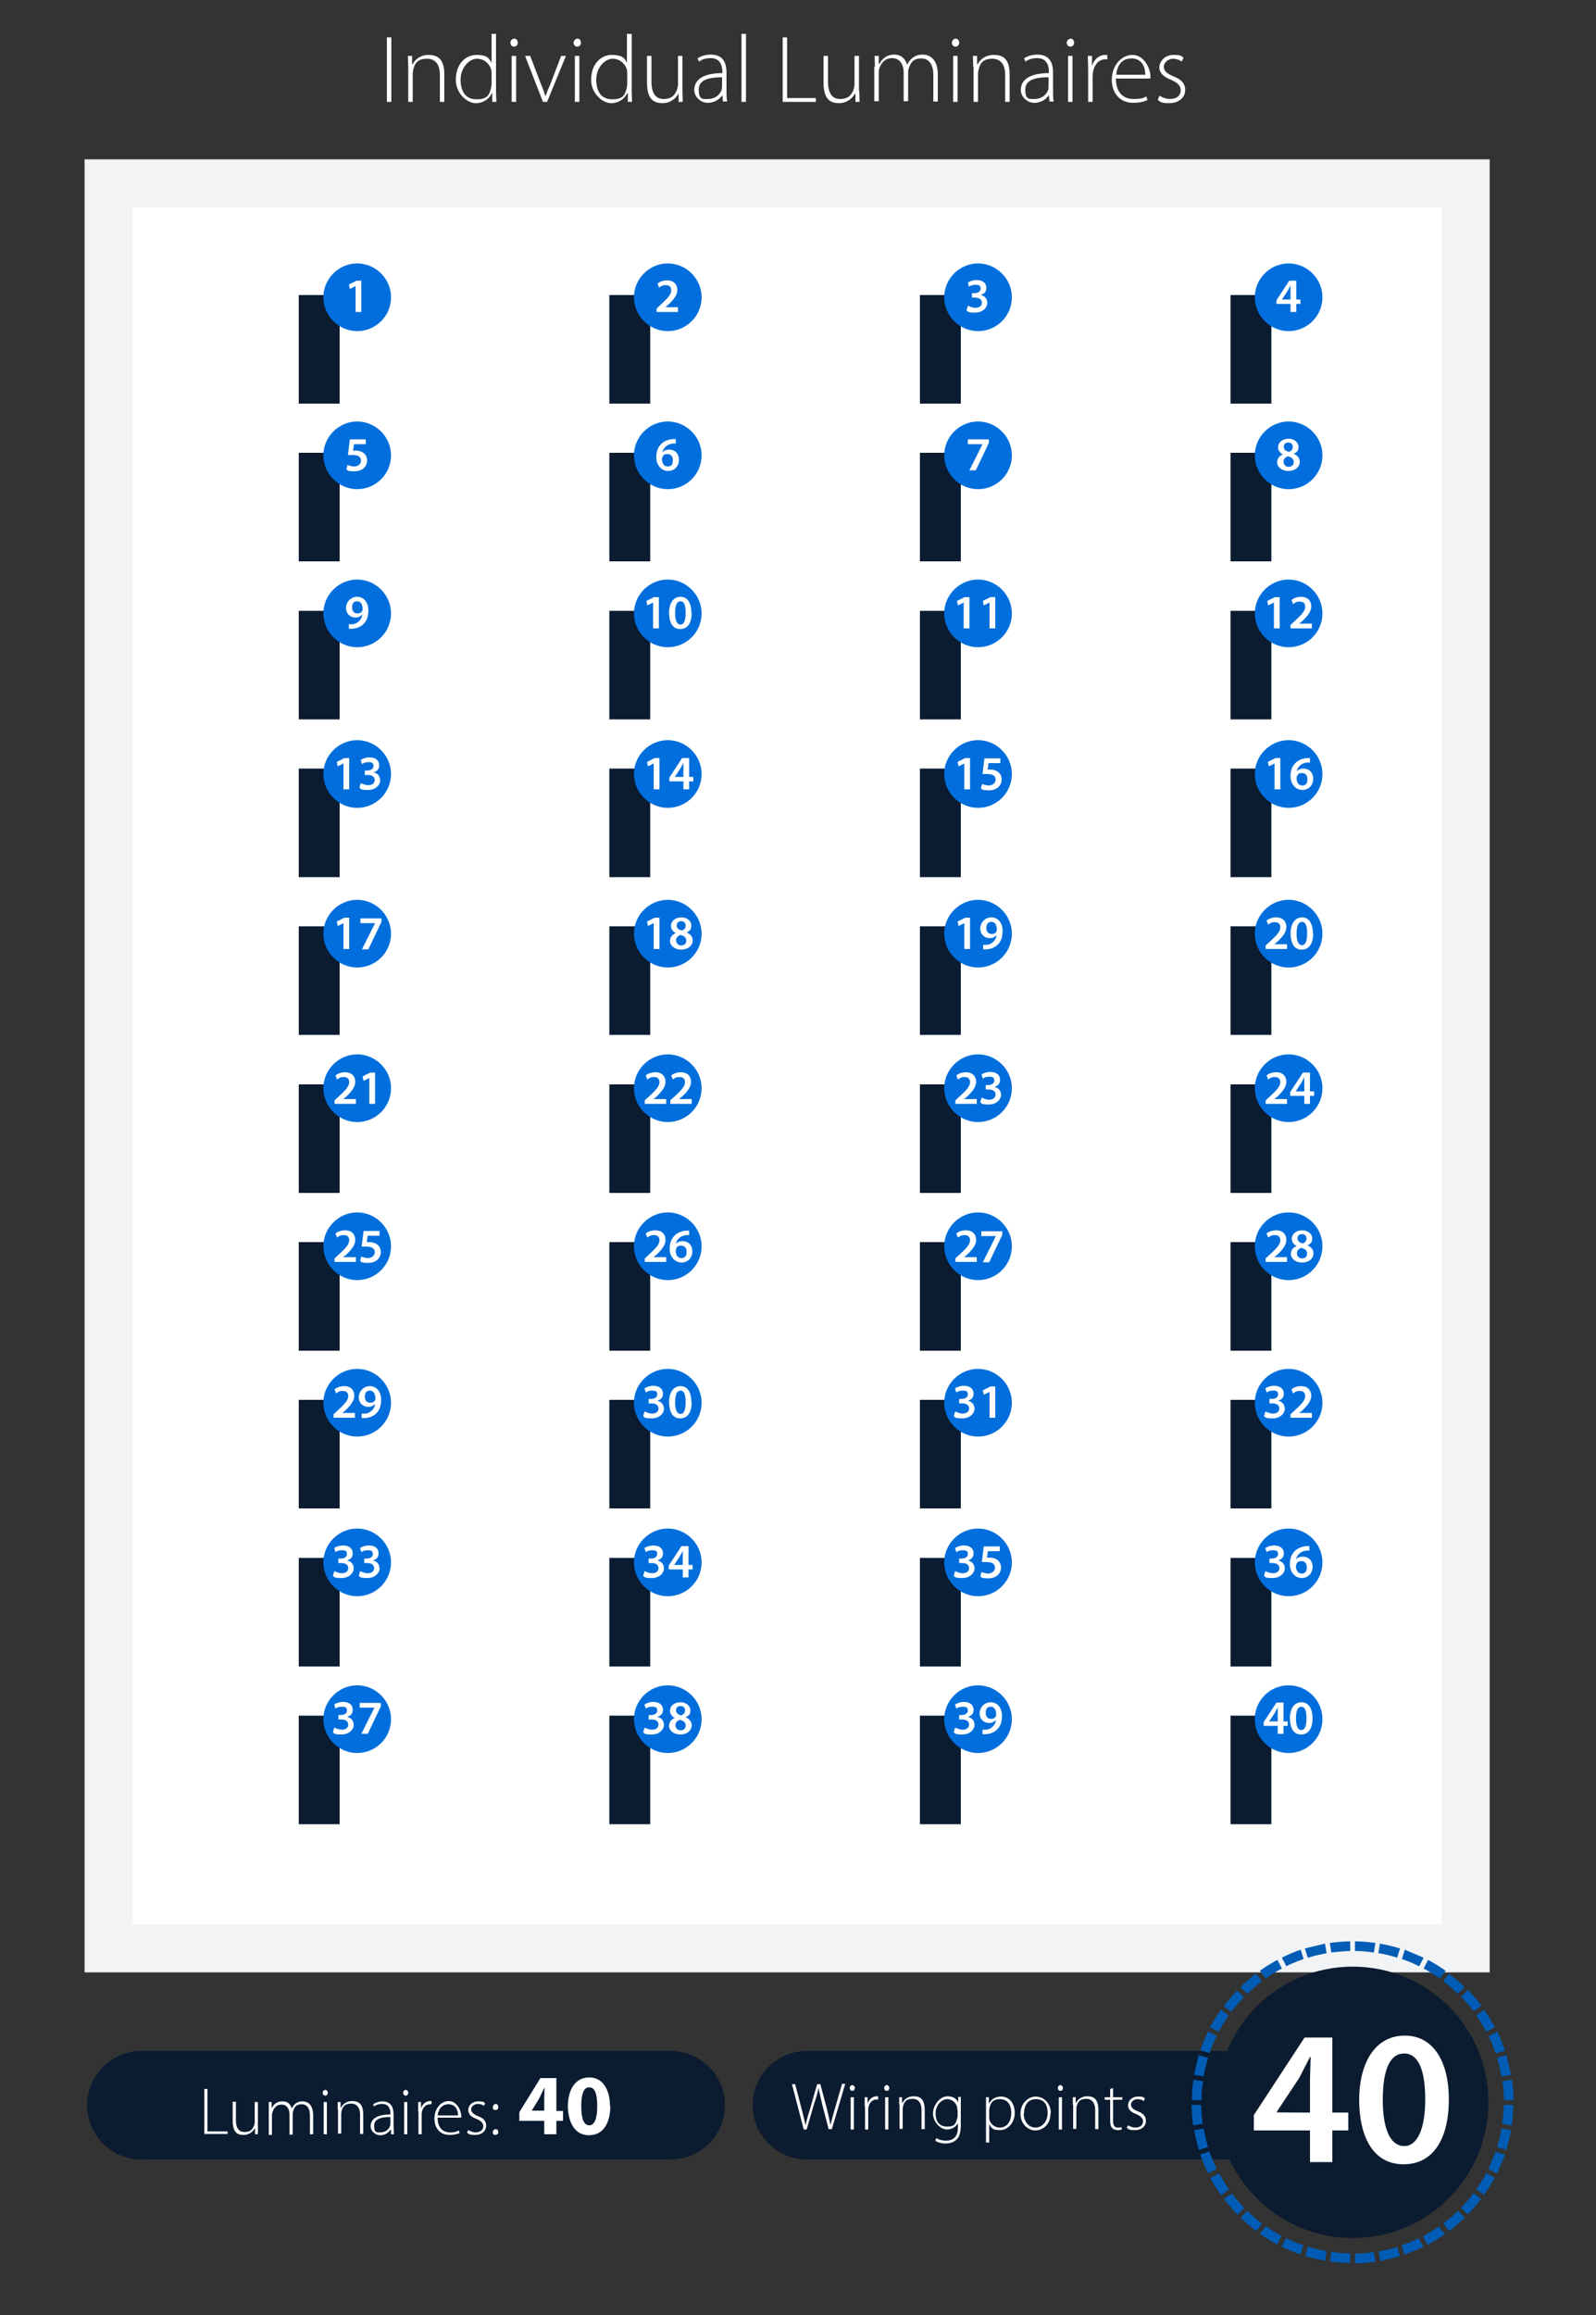 <svg xmlns="http://www.w3.org/2000/svg" width="500" height="725"><rect width="100%" height="100%" fill="#333333" stroke="none"/><style><![CDATA[.J,.E,.F,.P,.I,.L,.M{isolation:isolate}.Q{fill:#fff}.R{fill:#006edc}.S{fill:#0b1b30}]]></style><path d="M252.8 642.3h187.1a16.99 16.99 0 0 1 17 17h0a16.99 16.99 0 0 1-17 17H252.8a16.99 16.99 0 0 1-17-17h0a16.99 16.99 0 0 1 17-17zm-208.5 0h165.8a16.99 16.99 0 0 1 17 17h0a16.99 16.99 0 0 1-17 17H44.3a16.99 16.99 0 0 1-17-17h0a16.99 16.99 0 0 1 17-17z" class="S"/><g class="Q"><path d="M34 57.4h425.2v552.8H34z"/><path d="M34 57.4h425.2v552.8H34z" stroke="#f1f3f4" stroke-width="15" stroke-miterlimit="10"/></g><g class="S"><use href="#B"/><use href="#C"/><use href="#D"/><use href="#C" x="194.6"/><use href="#B" y="49.4"/><use href="#C" y="49.4"/><use href="#D" y="49.4"/><use href="#C" x="194.6" y="49.4"/><use href="#B" y="98.9"/><use href="#C" y="98.9"/><use href="#D" y="98.9"/><use href="#C" x="194.6" y="98.9"/><use href="#B" y="148.3"/><use href="#C" y="148.3"/><use href="#D" y="148.3"/><use href="#C" x="194.6" y="148.3"/><use href="#B" y="197.7"/><use href="#C" y="197.7"/><use href="#D" y="197.7"/><use href="#C" x="194.6" y="197.7"/><use href="#B" y="247.2"/><use href="#C" y="247.2"/><use href="#D" y="247.2"/><use href="#C" x="194.6" y="247.2"/><use href="#B" y="296.6"/><use href="#C" y="296.6"/><use href="#D" y="296.6"/><use href="#C" x="194.6" y="296.6"/><use href="#B" y="346"/><use href="#C" y="346"/><use href="#D" y="346"/><use href="#C" x="194.6" y="346"/><use href="#B" y="395.5"/><use href="#C" y="395.5"/><use href="#D" y="395.5"/><use href="#C" x="194.6" y="395.5"/><use href="#B" y="444.9"/><use href="#C" y="444.9"/><use href="#D" y="444.9"/><use href="#C" x="194.6" y="444.9"/></g><use href="#E" class="R"/><path class="I Q" d="M111.4,89.6h0l-1.8.9-.3-1.4,2.4-1.2h1.5v9.8h-1.8v-8.1Z"/><use href="#E" x="97.3" class="R"/><use href="#F" class="I Q"/><path d="M317 93.1c0 5.9-4.8 10.6-10.6 10.6s-10.6-4.8-10.6-10.6 4.8-10.6 10.6-10.6S317 87.3 317 93.1z" class="R"/><path class="I Q" d="M303.4,95.8c.4.2,1.3.6,2.2.6,1.4,0,2-.8,2-1.6,0-1.2-1.1-1.6-2.2-1.6h-.9v-1.4h.8c.9,0,1.9-.4,1.9-1.4s-.5-1.2-1.6-1.2-1.6.3-2,.6l-.4-1.3c.6-.4,1.6-.8,2.8-.8,2,0,3,1.1,3,2.4s-.6,1.9-1.8,2.3h0c1.2.2,2.1,1.1,2.1,2.5s-1.4,3-3.8,3-2.2-.3-2.7-.7l.4-1.4Z"/><use href="#E" x="291.8" class="R"/><path class="I Q" d="M404.3 97.7v-2.5h-4.4V94l4-6.1h2.2v5.9h1.3v1.4h-1.3v2.5h-1.7zm0-3.9v-2.7-1.7h0l-.9 1.7-1.8 2.7h0 2.7z"/><use href="#G" class="R"/><path class="I Q" d="M114.7 139.1h-3.8l-.3 2h.7c.9 0 1.7.2 2.4.6.7.5 1.3 1.3 1.3 2.5 0 1.9-1.5 3.4-3.9 3.4s-2.1-.3-2.6-.6l.4-1.4a5.39 5.39 0 0 0 2.1.5c.8 0 2.1-.6 2.1-1.8s-.8-1.8-2.8-1.8H109l.6-4.9h5v1.5z"/><use href="#G" x="97.3" class="R"/><path class="I Q" d="M211.7 138.9h-.9c-2 .2-3 1.5-3.3 2.8h0c.5-.6 1.2-.9 2.2-.9 1.7 0 3 1.2 3 3.2s-1.4 3.5-3.4 3.5-3.7-1.8-3.7-4.2.7-3.4 1.7-4.4c.9-.8 2.1-1.3 3.5-1.4h.9v1.4zm-.9 5.2c0-1.1-.6-1.9-1.7-1.9s-1.3.4-1.6 1c0 .1-.1.3-.1.6 0 1.3.6 2.3 1.8 2.3s1.6-.8 1.6-2z"/><use href="#G" x="194.5" class="R"/><use href="#H" class="I Q"/><use href="#G" x="291.8" class="R"/><path class="I Q" d="M400.1 144.8c0-1.2.7-2 1.8-2.5h0c-1-.5-1.5-1.3-1.5-2.2 0-1.6 1.4-2.7 3.3-2.7s3.1 1.3 3.1 2.5-.4 1.7-1.5 2.2h0c1.1.5 1.9 1.3 1.9 2.5 0 1.7-1.5 2.9-3.6 2.9s-3.5-1.3-3.5-2.7zm5.2-.1c0-1-.7-1.5-1.8-1.8-.9.3-1.4.9-1.4 1.7s.6 1.6 1.6 1.6 1.6-.6 1.6-1.5zm-3.1-4.7c0 .8.7 1.3 1.6 1.5.7-.2 1.2-.7 1.2-1.5s-.4-1.4-1.4-1.4-1.4.6-1.4 1.3z"/><use href="#I" class="R"/><use href="#J" class="I Q"/><use href="#I" x="97.3" class="R"/><g class="I Q"><use href="#K"/><use href="#L"/></g><use href="#I" x="194.5" class="R"/><g class="I Q"><use href="#K" x="97.3"/><use href="#M"/></g><use href="#I" x="291.8" class="R"/><g class="I Q"><use href="#K" x="194.5"/><use href="#F" x="198.6" y="99.1"/></g><use href="#N" class="R"/><g class="I Q"><use href="#O"/><path d="M113.2,245.3c.4.2,1.3.6,2.2.6,1.4,0,2-.8,2-1.6,0-1.2-1.1-1.6-2.2-1.6h-.9v-1.4h.8c.9,0,1.9-.4,1.9-1.4s-.5-1.2-1.6-1.2-1.6.3-2,.6l-.4-1.3c.6-.4,1.6-.8,2.8-.8,2,0,3,1.1,3,2.4s-.6,1.9-1.8,2.3h0c1.2.2,2.1,1.1,2.1,2.5s-1.4,3-3.8,3-2.2-.3-2.7-.7l.4-1.4Z"/></g><use href="#N" x="97.3" class="R"/><g class="I Q"><use href="#O" x="97.2"/><use href="#P"/></g><use href="#N" x="194.5" class="R"/><g class="I Q"><use href="#O" x="194.5"/><use href="#Q"/></g><use href="#N" x="291.8" class="R"/><g class="I Q"><use href="#O" x="291.7"/><use href="#R"/></g><use href="#S" class="R"/><g class="I Q"><use href="#T"/><use href="#H" x="-190.3" y="150"/></g><use href="#S" x="97.3" class="R"/><g class="I Q"><use href="#T" x="97.2"/><use href="#U"/></g><use href="#S" x="194.5" class="R"/><g class="I Q"><use href="#T" x="194.5"/><path d="M308 295.9h1c.7 0 1.4-.3 2-.8s1.1-1.2 1.2-2.2h0c-.5.5-1.2.9-2.1.9-1.7 0-3-1.2-3-3s1.4-3.5 3.5-3.5 3.5 1.8 3.5 4.2-.7 3.6-1.7 4.5c-.9.8-2 1.2-3.3 1.3H308v-1.5zm1-5.2c0 1 .6 1.8 1.6 1.8s1.3-.3 1.6-.8c0-.1.1-.3.1-.5 0-1.3-.5-2.5-1.7-2.5s-1.6.8-1.6 2z"/></g><use href="#S" x="291.8" class="R"/><g class="I Q"><use href="#F" x="190.8" y="199.5"/><use href="#L" x="194.7" y="100.4"/></g><use href="#V" class="R"/><g class="I Q"><use href="#F" x="-100.9" y="248"/><path d="M115.7,337.6h0l-1.8.9-.3-1.4,2.4-1.2h1.5v9.8h-1.8v-8.1Z"/></g><use href="#V" x="97.3" class="R"/><g class="I Q"><use href="#F" x="-3.7" y="248"/><use href="#F" x="4.3" y="248"/></g><path d="M317 340.8c0 5.9-4.8 10.6-10.6 10.6s-10.6-4.8-10.6-10.6 4.8-10.6 10.6-10.6S317 335 317 340.8z" class="R"/><g class="I Q"><use href="#F" x="93.6" y="248"/><path d="M307.7,343.8c.4.2,1.3.6,2.2.6,1.4,0,2-.8,2-1.6,0-1.2-1.1-1.6-2.2-1.6h-.9v-1.4h.8c.9,0,1.9-.4,1.9-1.4s-.5-1.2-1.6-1.2-1.6.3-2,.6l-.4-1.3c.6-.4,1.6-.8,2.8-.8,2,0,3,1.1,3,2.4s-.6,1.9-1.8,2.3h0c1.2.2,2.1,1.1,2.1,2.5s-1.4,3-3.8,3-2.2-.3-2.7-.7l.4-1.4Z"/></g><use href="#V" x="291.8" class="R"/><g class="I Q"><use href="#F" x="190.8" y="248"/><path d="M408.6 345.7v-2.5h-4.4V342l4-6.1h2.2v5.9h1.3v1.4h-1.3v2.5h-1.7zm0-3.9v-2.7-1.7h0l-.9 1.7-1.8 2.7h0 2.7z"/></g><use href="#W" class="R"/><g class="I Q"><use href="#F" x="-100.9" y="297.5"/><use href="#Q" x="-194.5" y="148"/></g><use href="#W" x="97.3" class="R"/><g class="I Q"><use href="#F" x="-3.7" y="297.5"/><use href="#R" x="-194.5" y="148"/></g><use href="#W" x="194.5" class="R"/><g class="I Q"><use href="#F" x="93.6" y="297.5"/><use href="#H" x="4.2" y="248"/></g><circle cx="403.7" cy="390.3" r="10.6" class="R"/><g class="I Q"><use href="#F" x="190.8" y="297.5"/><use href="#U" x="194.5" y="98"/></g><use href="#X" class="R"/><g class="I Q"><use href="#F" x="-101.2" y="346.3"/><use href="#J" x="4" y="247.2"/></g><use href="#X" x="97.3" class="R"/><g class="I Q"><use href="#Y"/><use href="#L" y="247.2"/></g><use href="#X" x="194.5" class="R"/><g class="I Q"><use href="#Y" x="97.3"/><use href="#M" y="247.2"/></g><use href="#X" x="291.8" class="R"/><g class="I Q"><use href="#Y" x="194.5"/><use href="#F" x="198.6" y="346.3"/></g><use href="#Z" class="R"/><g class="I Q"><use href="#a"/><use href="#a" x="8.1"/></g><use href="#Z" x="97.3" class="R"/><g class="I Q"><use href="#a" x="97.2"/><path d="M213.9 494v-2.5h-4.4v-1.2l4-6.1h2.2v5.9h1.3v1.4h-1.3v2.5H214zm0-3.9v-2.7-1.7h0l-.9 1.7-1.8 2.7h0 2.7z"/></g><use href="#Z" x="194.5" class="R"/><g class="I Q"><use href="#a" x="194.5"/><use href="#Q" x="-0.2" y="246.8"/></g><use href="#Z" x="291.8" class="R"/><g class="I Q"><use href="#a" x="291.7"/><use href="#R" x="-0.2" y="246.8"/></g><use href="#b" class="R"/><g class="I Q"><use href="#c"/><use href="#H" x="-190.5" y="395.7"/></g><use href="#b" x="97.3" class="R"/><g class="I Q"><use href="#c" x="97.2"/><path d="M209.6 540.5c0-1.2.7-2 1.8-2.5h0c-1-.5-1.5-1.3-1.5-2.2 0-1.6 1.4-2.7 3.3-2.7s3.1 1.3 3.1 2.5-.4 1.7-1.5 2.2h0c1.1.5 1.9 1.3 1.9 2.5 0 1.7-1.5 2.9-3.6 2.9s-3.5-1.3-3.5-2.7zm5.2-.1c0-1-.7-1.5-1.8-1.8-.9.3-1.4.9-1.4 1.7s.6 1.6 1.6 1.6 1.6-.6 1.6-1.5zm-3-4.7c0 .8.7 1.3 1.6 1.5.7-.2 1.2-.7 1.2-1.5s-.4-1.4-1.4-1.4-1.4.6-1.4 1.3z"/></g><use href="#b" x="194.5" class="R"/><g class="I Q"><use href="#c" x="194.5"/><use href="#J" x="198.5" y="346.2"/></g><circle cx="403.7" cy="538.4" r="10.6" class="R"/><g class="I Q"><use href="#P" x="186.2" y="295.8"/><path d="M411.2 538.1c0 3.1-1.2 5.1-3.6 5.1s-3.4-2-3.5-5c0-3 1.3-5.1 3.6-5.1s3.5 2.1 3.5 5zm-5.2.1c0 2.4.6 3.6 1.7 3.6s1.6-1.3 1.6-3.7-.5-3.6-1.6-3.6-1.7 1.2-1.7 3.7z"/></g><g class="I Q"><path d="M122.6 11.7v20.2h-1.4V11.7h1.4zm5.3 9.3l-.1-3.5h1.3v2.6h.2c.8-1.6 2.6-2.9 4.9-2.9s5 .7 5 6.1v8.6h-1.4v-8.5c0-2.6-1-5-4-5s-3.8 1.4-4.3 3.3c-.1.4-.2.8-.2 1.3v8.9h-1.4V21zm27.5-10.4v17.9l.1 3.4h-1.3v-2.7h-.1a5.55 5.55 0 0 1-5.1 3.1c-2.6 0-6.2-3-6.2-7.3 0-4.8 2.9-7.8 6.5-7.8s4 1.3 4.7 2.5h0v-9.1h1.4zM154 23.2c0-.4 0-.9-.1-1.3-.5-1.9-2.2-3.5-4.5-3.5s-5.1 2.7-5.1 6.5 1.6 6.2 5 6.2 4-1.3 4.6-3.8c0-.4.1-.8.1-1.2v-2.9z"/><use href="#d"/><path d="M166.1,17.5l3.4,8.9c.6,1.4,1,2.6,1.4,3.8h0c.4-1.2.9-2.5,1.5-3.8l3.4-8.9h1.5l-5.9,14.4h-1.3l-5.6-14.4h1.5Z"/><use href="#d" x="19.8"/><path d="M197.9 10.6v17.9l.1 3.4h-1.3v-2.7h-.2a5.55 5.55 0 0 1-5.1 3.1c-2.6 0-6.2-3-6.2-7.3 0-4.8 2.9-7.8 6.5-7.8s4.1 1.3 4.7 2.5h0v-9.1h1.4zm-1.4 12.6c0-.4 0-.9-.1-1.3-.5-1.9-2.2-3.5-4.5-3.5s-5.1 2.7-5.1 6.5 1.6 6.2 5 6.2 4-1.3 4.6-3.8c0-.4.1-.8.1-1.2v-2.9zm17.3 5.2l.1 3.5h-1.3v-2.5h-.1c-.7 1.3-2.4 2.9-4.9 2.9s-4.9-.9-4.9-6.4v-8.4h1.4v8.1c0 3.1 1 5.4 3.8 5.4s3.6-1.5 4.2-2.9c.1-.5.3-1 .3-1.6v-9h1.4v10.9z"/><use href="#e"/><path d="M232.3 10.6h1.4v21.3h-1.4V10.6zm12.9 1.1h1.4v19h9v1.2h-10.4V11.7zm24 16.7l.1 3.5H268v-2.5h-.2c-.7 1.3-2.4 2.9-4.9 2.9s-4.9-.9-4.9-6.4v-8.4h1.4v8.1c0 3.1 1 5.4 3.8 5.4s3.6-1.5 4.2-2.9c.1-.5.3-1 .3-1.6v-9h1.4v10.9zm4.9-7.4l-.1-3.5h1.3V20h.2c.9-1.6 2.3-2.9 4.6-2.9s3.5 1.3 4.1 3.2h0c.4-.9.9-1.5 1.5-2 .9-.8 1.9-1.2 3.4-1.2s4.7.8 4.7 6.2v8.5h-1.4v-8.3c0-3.2-1.3-5.2-3.8-5.2s-3.2 1.3-3.8 2.8c-.1.4-.3.9-.3 1.4v9.2h-1.4v-9c0-2.6-1.3-4.5-3.6-4.5s-3.5 1.6-4 3.2c-.2.4-.2.9-.2 1.4v8.9h-1.4V20.8z"/><use href="#d" x="138.3"/><path d="M304.9 21l-.1-3.5h1.3v2.6h.2c.8-1.6 2.6-2.9 5-2.9s5 .7 5 6.1v8.6h-1.4v-8.5c0-2.6-1-5-4-5s-3.8 1.4-4.3 3.3c-.1.4-.2.8-.2 1.3v8.9H305V21z"/><use href="#e" x="102.3"/><use href="#d" x="174.3"/><path d="M340.9 21.8l-.1-4.3h1.3v2.9h.1c.6-1.8 2.1-3.2 4.1-3.2h.6v1.4h-.7c-2 0-3.4 1.7-3.8 4 0 .4-.1.9-.1 1.4v7.9h-1.4V21.8zm8.7 2.8c0 4.6 2.5 6.4 5.5 6.4s3.2-.4 4-.8l.4 1.1c-.5.3-2 .9-4.5.9-4.1 0-6.7-3-6.7-7.2s2.8-7.8 6.5-7.8 5.6 4.4 5.6 6.5v.9h-10.6zm9.2-1.2c0-2-.8-5.1-4.3-5.1s-4.6 2.8-4.8 5.1h9.1zm4.5 6.6c.8.5 2 1 3.2 1 2.3 0 3.4-1.2 3.4-2.7s-1-2.4-3-3.3c-2.4-.9-3.7-2.2-3.7-3.9s1.6-3.9 4.4-3.9 2.4.4 3.2.9l-.6 1.2c-.5-.4-1.4-.9-2.8-.9s-2.8 1.2-2.8 2.5 1 2.2 3 3c2.3.9 3.7 2.1 3.7 4.3s-1.9 4.1-4.9 4.1-2.7-.4-3.7-1l.5-1.2z"/></g><g fill="#005cb5"><path d="M385.8 630a41.95 41.95 0 0 1 3.9-4.5l-2.1-2.1c-1.5 1.5-2.9 3.2-4.2 4.9l2.4 1.8h0zm5-5.6a41.95 41.95 0 0 1 4.5-3.9l-1.8-2.4c-1.7 1.3-3.3 2.7-4.9 4.2l2.1 2.1h0zm5.7-4.8c1.6-1.1 3.3-2.2 5.1-3.1l-1.4-2.7a45.34 45.34 0 0 0-5.5 3.4l1.8 2.4h0zm6.4-3.8c1.8-.9 3.6-1.6 5.5-2.3l-.9-2.9c-2 .7-4 1.5-5.9 2.5l1.4 2.7h-.1zm6.9-2.7c1.9-.6 3.8-1 5.8-1.4l-.5-3-6.3 1.5.9 2.9h.1zm-28 23.2c.9-1.8 2-3.4 3.1-5.1l-2.4-1.8c-1.2 1.7-2.4 3.6-3.4 5.5l2.7 1.4h0zm-4.7 14c.3-2 .8-3.9 1.4-5.8l-2.9-.9c-.6 2-1.1 4.1-1.5 6.2l3 .5zm-.7 7.4c0-2 .2-4 .5-5.9l-3-.5c-.3 2.1-.5 4.2-.5 6.4h3zm2.5-14.6c.6-1.9 1.4-3.7 2.3-5.5l-2.7-1.4c-.9 1.9-1.8 3.9-2.4 5.9l2.9.9h0zm60.2-29.6c1.9.6 3.7 1.4 5.5 2.3l1.4-2.7-5.9-2.5-.9 2.9h-.1zm27.2 24.1c.9 1.8 1.6 3.6 2.3 5.5l2.9-.9c-.7-2-1.5-4-2.4-5.9l-2.7 1.4h0zm-8.5-12.2a41.95 41.95 0 0 1 3.9 4.5l2.4-1.8c-1.3-1.7-2.7-3.3-4.2-4.9l-2.1 2.1h0zm4.7 5.8c1.1 1.6 2.2 3.3 3.1 5.1l2.7-1.4a45.34 45.34 0 0 0-3.4-5.5l-2.4 1.8h0zm9.4 12.4l-2.9.9c.6 1.9 1 3.8 1.4 5.8l3-.5-1.5-6.2zm-40-31.9c2 .3 3.9.8 5.8 1.4l.9-2.9c-2-.6-4.1-1.1-6.3-1.5l-.5 3h.1zm-7.4-.7c2 0 4 .2 5.9.5l.5-3c-2.1-.3-4.2-.5-6.4-.5v3zm27.7 9.5a41.95 41.95 0 0 1 4.5 3.9l2.1-2.1c-1.5-1.5-3.2-2.9-4.9-4.2l-1.8 2.4h0zm-75.4 44.6c-.3-1.9-.4-3.9-.5-5.9h-3c0 2.2.2 4.3.5 6.4l3-.5zm69.2-48.6c1.8.9 3.4 2 5.1 3.1l1.8-2.4c-1.7-1.2-3.6-2.4-5.5-3.4l-1.4 2.7h0zm-28.9-5c1.9-.3 3.9-.4 5.9-.5v-3c-2.2 0-4.3.2-6.4.5l.5 3zm44.5 75.4a41.95 41.95 0 0 1-3.9 4.5l2.1 2.1c1.5-1.5 2.9-3.1 4.2-4.9l-2.4-1.8h0zm-4.9 5.5a41.95 41.95 0 0 1-4.5 3.9l1.8 2.4c1.7-1.3 3.3-2.7 4.9-4.2l-2.1-2.1h0zm-12.1 8.5c-1.8.9-3.6 1.6-5.5 2.3l.9 2.9 5.9-2.4-1.4-2.7h.1zm-6.9 2.8c-1.9.6-3.8 1-5.8 1.4l.5 3 6.2-1.5-.9-2.9h0zm13.2-6.5c-1.6 1.1-3.3 2.2-5.1 3.1l1.4 2.7c1.9-1 3.7-2.1 5.4-3.3l-1.8-2.4h.1zm14.7-16.6c-.9 1.8-2 3.4-3.1 5l2.4 1.8c1.2-1.7 2.4-3.6 3.4-5.4l-2.7-1.4h0zm5.5-21.4c0 2-.2 4-.5 5.9l3 .5c.3-2.1.5-4.2.5-6.4h-3zm-.4-7.4c.3 1.9.4 3.9.5 5.9h3c0-2.2-.2-4.3-.5-6.4l-3 .5zm-.3 14.8c-.3 2-.8 3.9-1.4 5.8l2.9.9c.6-2 1.1-4.1 1.5-6.2l-3-.5zm-1.8 7.2l-2.3 5.5 2.7 1.4 2.5-5.9-2.9-.9h0zm-90.1-1.4c-.6-1.9-1-3.8-1.4-5.8l-3 .5c.4 2.1.9 4.2 1.5 6.2l2.9-.9zm11.3 19a41.95 41.95 0 0 1-3.9-4.5l-2.4 1.8c1.3 1.7 2.7 3.3 4.2 4.9l2.1-2.1h0zm-4.8-5.7l-3.1-5-2.7 1.4c1 1.9 2.1 3.7 3.4 5.4l2.4-1.8h0zm10.3 10.6a41.95 41.95 0 0 1-4.5-3.9l-2.1 2.1c1.5 1.5 3.1 2.9 4.9 4.2l1.8-2.4h0zm-14.1-17c-.9-1.8-1.6-3.6-2.3-5.5l-2.9.9c.7 2 1.5 4 2.5 5.9l2.7-1.4h0zm27.2 23.9c-1.9-.6-3.7-1.4-5.5-2.3l-1.4 2.7c1.9.9 3.9 1.8 5.9 2.4l.9-2.9h.1z"/><path d="M401.6 700.3c-1.8-.9-3.4-2-5.1-3.1l-1.8 2.4c1.7 1.2 3.6 2.3 5.4 3.3l1.4-2.7h.1zm21.4 5.4c-2 0-4-.2-5.9-.5l-.5 3c2.1.3 4.2.5 6.4.5v-3zm-7.4-.7c-2-.3-3.9-.8-5.8-1.4l-.9 2.9c2 .6 4.1 1.1 6.2 1.5l.5-3h0zm14.8.3c-1.9.3-3.9.4-5.9.5v3c2.2 0 4.3-.2 6.4-.5l-.5-3z"/></g><path d="M466.3,658.4c0,23.5-19,42.5-42.5,42.5s-42.5-19-42.5-42.5,19-42.5,42.5-42.5,42.5,19,42.5,42.5Z" class="S"/><path d="M410.4 677.1v-9.9h-17.6v-4.8l15.9-24.3h8.7v23.5h5v5.6h-5v9.9h-7zm0-15.5V651l.2-6.8h-.2l-3.4 6.6-7.1 10.7h0c0 .1 10.6.1 10.6.1zm43.5-4.2c0 12.5-4.9 20.4-14.2 20.4s-13.8-8.2-13.9-20c0-12.1 5.2-20.3 14.3-20.3s13.8 8.4 13.8 19.9zm-20.7.3c0 9.5 2.6 14.4 6.7 14.4s6.6-5.3 6.6-14.6-2.2-14.4-6.6-14.4-6.7 4.9-6.7 14.6z" class="I Q"/><g class="I Q"><g><path d="M64 654.2h1v13.3h6.3v.8H64v-14.2zm16.8 11.7v2.5h-.9v-1.8h-.1c-.5.9-1.7 2-3.5 2s-3.4-.6-3.4-4.5v-5.9h1v5.7c0 2.2.7 3.8 2.7 3.8s2.5-1 3-2c.1-.3.2-.7.2-1.1v-6.3h1v7.6zm3.4-5.2v-2.4h.9v1.8h.1c.6-1.2 1.6-2 3.3-2s2.5.9 2.9 2.2h0c.3-.6.7-1 1-1.4.7-.5 1.3-.8 2.4-.8s3.3.5 3.3 4.4v5.9h-1v-5.8c0-2.3-.9-3.6-2.6-3.6s-2.3.9-2.6 2c-.1.3-.2.6-.2 1v6.5h-1v-6.3c0-1.8-.9-3.1-2.5-3.1s-2.4 1.1-2.8 2.3c-.1.3-.2.6-.2 1v6.2h-1v-7.7z"/><use href="#f"/><path d="M105.8 660.7v-2.4h.9v1.8h.1c.5-1.1 1.8-2.1 3.5-2.1s3.5.5 3.5 4.3v6h-1v-6c0-1.8-.7-3.5-2.8-3.5s-2.6 1-3 2.3c0 .3-.1.6-.1.9v6.2h-1v-7.7zm16.7 7.7V667h-.2c-.5.8-1.6 1.7-3.2 1.7s-3-1.4-3-2.8c0-2.3 2.1-3.7 6.2-3.7v-.3c0-1-.2-3-2.6-3-.9 0-1.8.2-2.5.8l-.3-.7c.9-.6 2-.9 2.9-.9 2.9 0 3.5 2.2 3.5 4v3.9l.1 2.4h-.9zm-.2-5.4c-2.2 0-5.1.3-5.1 2.7s1 2.1 2 2.1c1.7 0 2.6-1 3-2 0-.2.1-.4.1-.6V663z"/><use href="#f" x="25.2"/><use href="#g"/><path d="M137.1 663.3c0 3.2 1.8 4.5 3.8 4.5s2.2-.3 2.8-.6l.3.8c-.4.2-1.4.6-3.2.6-2.9 0-4.7-2.1-4.7-5.1s1.9-5.5 4.5-5.5 3.9 3.1 3.9 4.6v.6h-7.4zm6.4-.8c0-1.4-.6-3.5-3-3.5s-3.2 2-3.4 3.5h6.4zm3.2 4.6c.5.3 1.4.7 2.3.7 1.6 0 2.4-.9 2.4-1.9s-.7-1.7-2.1-2.3c-1.7-.6-2.6-1.5-2.6-2.8s1.1-2.7 3.1-2.7 1.7.3 2.2.6l-.4.8c-.3-.3-1-.6-2-.6s-2 .8-2 1.7.7 1.5 2.1 2.1c1.6.6 2.6 1.4 2.6 3s-1.3 2.9-3.4 2.9-1.9-.3-2.6-.7l.4-.8zm7.7-7.2c0-.5.4-1 .9-1s.8.4.8 1-.3.9-.9.9-.9-.4-.8-.9zm0 7.8c0-.5.4-.9.9-.9s.8.4.8.9-.3.9-.9.9-.9-.4-.8-.9z"/></g><g><path d="M170.5 668.4v-4.2h-7.8v-2.7l6.6-10.7h5v10.3h2.1v3.1h-2.1v4.2h-3.9zm0-7.3v-3.9l.1-3.3h-.1l-1.6 3.3-2.3 3.8h0 3.9zm20.7-1.6c0 5.4-2.2 9.2-6.7 9.2s-6.5-4.1-6.6-9c0-5.1 2.2-9.1 6.7-9.1s6.5 4.2 6.5 9zm-9.1.2c0 4 .9 5.9 2.5 5.9s2.5-2 2.5-6-.8-5.9-2.5-5.9-2.5 1.9-2.5 6z"/></g></g><g class="I Q"><path d="M251.8 666.9l-3.7-14.2h1l2.1 8 1.2 4.9h0c.2-1.3.7-3 1.3-4.9l2.3-8h1l2.1 7.9 1.1 4.9h0c.3-1.5.8-3.1 1.3-4.9l2.3-8h1l-4.2 14.2h-1l-2.1-8.1-1.1-4.8h0c-.2 1.3-.6 2.7-1.3 4.8l-2.4 8.2h-1z"/><use href="#f" x="165.1" y="-1.5"/><use href="#g" x="139.9" y="-1.5"/><use href="#f" x="175.9" y="-1.5"/><use href="#h"/><path d="M301 656.8v2.6 6c0 2.6-.5 3.9-1.4 4.7-.9.9-2.3 1.2-3.4 1.2s-2.4-.3-3.2-.9l.4-.8c.7.5 1.7.8 3 .8 2.1 0 3.7-1.1 3.7-4.1v-1.4h0c-.5 1-1.7 2-3.5 2s-4.3-2.2-4.3-5 2.3-5.4 4.5-5.4 3 1.1 3.4 1.9h0v-1.7h1zm-1.1 3.9c0-.4 0-.7-.1-1-.4-1.2-1.5-2.3-3.1-2.3s-3.6 1.8-3.6 4.4 1.2 4.2 3.6 4.2 2.6-.8 3.1-2.3c.1-.3.2-.7.2-1.1v-2zm9-.7v-3.2h.9v1.9h.1c.7-1.3 2-2.1 3.7-2.1 2.6 0 4.3 2.1 4.3 5.1s-2.1 5.4-4.6 5.4-2.7-.7-3.4-1.9h0v5.8h-1v-11zm1 2.9v.8c.4 1.6 1.8 2.6 3.3 2.6 2.3 0 3.6-1.9 3.6-4.6s-1.3-4.3-3.5-4.3-2.9 1-3.3 2.7c0 .3-.1.6-.1.9v2zm19.2-1.1c0 3.8-2.6 5.4-4.8 5.4s-4.6-2-4.6-5.2 2.3-5.4 4.8-5.4 4.7 2.1 4.7 5.2zm-8.4.1c0 2.5 1.6 4.4 3.7 4.4s3.8-1.9 3.8-4.5-1-4.4-3.7-4.4-3.7 2.3-3.7 4.5z"/><use href="#f" x="230.3" y="-1.5"/><use href="#h" x="54.4"/><path d="M348.7 653.9v2.9h2.9v.8h-2.9v6.6c0 1.3.4 2.1 1.5 2.1s.9 0 1.2-.2v.8c-.2.1-.7.2-1.3.2s-1.3-.2-1.7-.7c-.5-.5-.6-1.4-.6-2.4v-6.4h-1.7v-.8h1.7v-2.6l1-.3zm4.7 11.7c.5.3 1.4.7 2.3.7 1.6 0 2.4-.9 2.4-1.9s-.7-1.7-2.1-2.3c-1.7-.6-2.6-1.5-2.6-2.8s1.1-2.7 3.1-2.7 1.7.3 2.2.6l-.4.8c-.3-.3-1-.6-2-.6s-2 .8-2 1.7.7 1.5 2.1 2.1c1.6.6 2.6 1.4 2.6 3s-1.3 2.9-3.4 2.9-1.9-.3-2.6-.7l.4-.8z"/></g><defs ><path id="B" d="M93.6 92.4h12.8v34H93.6z"/><path id="C" d="M190.9 92.4h12.8v34h-12.8z"/><path id="D" d="M288.2 92.4H301v34h-12.8z"/><path id="E" d="M122.5,93.1c0,5.9-4.8,10.6-10.6,10.6s-10.6-4.8-10.6-10.6,4.8-10.6,10.6-10.6,10.6,4.8,10.6,10.6Z"/><path id="F" d="M205.7 97.7v-1.1l1.2-1.1c2.3-2.1 3.4-3.3 3.4-4.6 0-.9-.5-1.6-1.7-1.6s-1.6.4-2.1.8l-.5-1.3c.7-.6 1.8-1 3-1 2.2 0 3.2 1.4 3.2 3s-1.2 3.1-2.9 4.7l-.9.7h0 4v1.5h-6.6z"/><path id="G" d="M122.5,142.6c0,5.9-4.8,10.6-10.6,10.6s-10.6-4.8-10.6-10.6,4.8-10.6,10.6-10.6,10.6,4.8,10.6,10.6Z"/><path id="H" d="M309.8 137.5v1.2l-4.1 8.6h-2l4.1-8.2h0-4.6v-1.5h6.6z"/><path id="I" d="M122.5,192.1c0,5.9-4.8,10.6-10.6,10.6s-10.6-4.8-10.6-10.6,4.8-10.6,10.6-10.6,10.6,4.8,10.6,10.6Z"/><path id="J" d="M109.3 195.5h1c.7 0 1.4-.3 2-.8s1.1-1.2 1.2-2.2h0c-.5.5-1.2.9-2.1.9-1.7 0-3-1.2-3-3s1.4-3.5 3.5-3.5 3.5 1.8 3.5 4.2-.7 3.6-1.7 4.5c-.9.8-2 1.2-3.3 1.3h-1.1v-1.5zm1-5.2c0 1 .6 1.8 1.6 1.8s1.3-.3 1.6-.8c0-.1.1-.3.1-.5 0-1.3-.5-2.5-1.7-2.5s-1.6.8-1.6 2z"/><path id="K" d="M204.6,188.7h0l-1.8.9-.3-1.4,2.4-1.2h1.5v9.8h-1.8v-8.1Z"/><path id="L" d="M216.7 191.9c0 3.1-1.2 5.1-3.6 5.1s-3.4-2-3.5-5c0-3 1.3-5.1 3.6-5.1s3.4 2.1 3.4 5zm-5.2.1c0 2.4.6 3.6 1.7 3.6s1.6-1.3 1.6-3.7-.5-3.6-1.6-3.6-1.7 1.2-1.7 3.7z"/><path id="M" d="M310 188.7h0l-1.8.9-.3-1.4 2.4-1.2h1.5v9.8H310v-8.1z"/><path id="N" d="M122.5,242.4c0,5.9-4.8,10.6-10.6,10.6s-10.6-4.8-10.6-10.6,4.8-10.6,10.6-10.6,10.6,4.8,10.6,10.6Z"/><path id="O" d="M107.6,239.1h0l-1.8.9-.3-1.4,2.4-1.2h1.5v9.8h-1.8v-8.1Z"/><path id="P" d="M214.1 247.2v-2.5h-4.4v-1.2l4-6.1h2.2v5.9h1.3v1.4h-1.3v2.5h-1.7zm0-3.9v-2.7-1.7h0l-.9 1.7-1.8 2.7h0 2.7z"/><path id="Q" d="M313.5 239h-3.8l-.3 2h.7c.9 0 1.7.2 2.4.6.7.5 1.3 1.3 1.3 2.5 0 1.9-1.5 3.4-3.9 3.4s-2.1-.3-2.6-.6l.4-1.4a5.39 5.39 0 0 0 2.1.5c.8 0 2.1-.6 2.1-1.8s-.8-1.8-2.8-1.8h-1.3l.6-4.9h5v1.5z"/><path id="R" d="M410.4 238.8h-.9c-2 .2-3 1.5-3.3 2.8h0c.5-.6 1.2-.9 2.2-.9 1.7 0 3 1.2 3 3.2s-1.4 3.5-3.4 3.5-3.7-1.8-3.7-4.2.7-3.4 1.7-4.4c.9-.8 2.1-1.3 3.5-1.4h.9v1.4zm-.8 5.2c0-1.1-.6-1.9-1.7-1.9s-1.3.4-1.6 1c0 .1-.1.3-.1.6 0 1.3.6 2.3 1.8 2.3s1.6-.8 1.6-2z"/><path id="S" d="M122.5,292.4c0,5.9-4.8,10.6-10.6,10.6s-10.6-4.8-10.6-10.6,4.8-10.6,10.6-10.6,10.6,4.8,10.6,10.6Z"/><path id="T" d="M107.6,289.1h0l-1.8.9-.3-1.4,2.4-1.2h1.5v9.8h-1.8v-8.1Z"/><path id="U" d="M209.9 294.7c0-1.2.7-2 1.8-2.5h0c-1-.5-1.5-1.3-1.5-2.2 0-1.6 1.4-2.7 3.3-2.7s3.1 1.3 3.1 2.5-.4 1.7-1.5 2.2h0c1.1.5 1.9 1.3 1.9 2.5 0 1.7-1.5 2.9-3.6 2.9s-3.5-1.3-3.5-2.7zm5.1-.1c0-1-.7-1.5-1.8-1.8-.9.3-1.4.9-1.4 1.7s.6 1.6 1.6 1.6 1.6-.6 1.6-1.5zm-3-4.7c0 .8.7 1.3 1.6 1.5.7-.2 1.2-.7 1.2-1.5s-.4-1.4-1.4-1.4-1.4.6-1.4 1.3z"/><path id="V" d="M122.5,340.8c0,5.9-4.8,10.6-10.6,10.6s-10.6-4.8-10.6-10.6,4.8-10.6,10.6-10.6,10.6,4.8,10.6,10.6Z"/><path id="W" d="M122.5,390.3c0,5.9-4.8,10.6-10.6,10.6s-10.6-4.8-10.6-10.6,4.8-10.6,10.6-10.6,10.6,4.8,10.6,10.6Z"/><path id="X" d="M122.5,439.3c0,5.9-4.8,10.6-10.6,10.6s-10.6-4.8-10.6-10.6,4.8-10.6,10.6-10.6,10.6,4.8,10.6,10.6Z"/><path id="Y" d="M202.1,442.1c.4.2,1.3.6,2.2.6,1.4,0,2-.8,2-1.6,0-1.2-1.1-1.6-2.2-1.6h-.9v-1.4h.8c.9,0,1.9-.4,1.9-1.4s-.5-1.2-1.6-1.2-1.6.3-2,.6l-.4-1.3c.6-.4,1.6-.8,2.8-.8,2,0,3,1.1,3,2.4s-.6,1.9-1.8,2.3h0c1.2.2,2.1,1.1,2.1,2.5s-1.4,3-3.8,3-2.2-.3-2.7-.7l.4-1.4Z"/><path id="Z" d="M122.5,489.3c0,5.9-4.8,10.6-10.6,10.6s-10.6-4.8-10.6-10.6,4.8-10.6,10.6-10.6,10.6,4.8,10.6,10.6Z"/><path id="a" d="M104.9,492.1c.4.2,1.3.6,2.2.6,1.4,0,2-.8,2-1.6,0-1.2-1.1-1.6-2.2-1.6h-.9v-1.4h.8c.9,0,1.9-.4,1.9-1.4s-.5-1.2-1.6-1.2-1.6.3-2,.6l-.4-1.3c.6-.4,1.6-.8,2.8-.8,2,0,3,1.1,3,2.4s-.6,1.9-1.8,2.3h0c1.2.2,2.1,1.1,2.1,2.5s-1.4,3-3.8,3-2.2-.3-2.7-.7l.4-1.4Z"/><path id="b" d="M122.5,538.4c0,5.9-4.8,10.6-10.6,10.6s-10.6-4.8-10.6-10.6,4.8-10.6,10.6-10.6,10.6,4.8,10.6,10.6Z"/><path id="c" d="M104.9,541.1c.4.2,1.3.6,2.2.6,1.4,0,2-.8,2-1.6,0-1.2-1.1-1.6-2.2-1.6h-.9v-1.4h.8c.9,0,1.9-.4,1.9-1.4s-.5-1.2-1.6-1.2-1.6.3-2,.6l-.4-1.3c.6-.4,1.6-.8,2.8-.8,2,0,3,1.1,3,2.4s-.6,1.9-1.8,2.3h0c1.2.2,2.1,1.1,2.1,2.5s-1.4,3-3.8,3-2.2-.3-2.7-.7l.4-1.4Z"/><path id="d" d="M162.2 13.4c0 .7-.5 1.2-1.2 1.2s-1.1-.6-1.1-1.2.5-1.3 1.2-1.3 1.1.6 1.1 1.3zm-1.9 18.5V17.5h1.4v14.4h-1.4z"/><path id="e" d="M226.5 31.9l-.2-2.1h0c-.7 1.1-2.3 2.4-4.6 2.4s-4.2-2-4.2-4c0-3.3 2.9-5.3 8.8-5.3v-.4c0-1.4-.3-4.3-3.7-4.3-1.3 0-2.6.3-3.6 1.1l-.5-1c1.3-.9 2.9-1.2 4.2-1.2 4.2 0 4.9 3.1 4.9 5.7v5.6c0 1.1 0 2.3.2 3.4h-1.3zm-.3-7.7c-3.1 0-7.3.4-7.3 3.8s1.4 3 2.9 3c2.4 0 3.8-1.5 4.3-2.9 0-.3.1-.6.1-.9v-3.1z"/><path id="f" d="M102.7 655.4c0 .5-.3.9-.8.9s-.8-.4-.8-.9.4-.9.8-.9.8.4.8.9zm-1.3 13v-10.1h1v10.1h-1z"/><path id="g" d="M131 661.3v-3h.9v2h0c.4-1.3 1.5-2.3 2.9-2.3h.4v1h-.5c-1.4 0-2.4 1.2-2.6 2.8v1 5.6h-1v-7.1z"/><path id="h" d="M281.7 659.2v-2.4h.9v1.8h.1c.5-1.1 1.8-2.1 3.5-2.1s3.5.5 3.5 4.3v6h-1v-6c0-1.8-.7-3.5-2.8-3.5s-2.6 1-3 2.3c0 .3-.1.6-.1.9v6.2h-1V659z"/></defs></svg>
